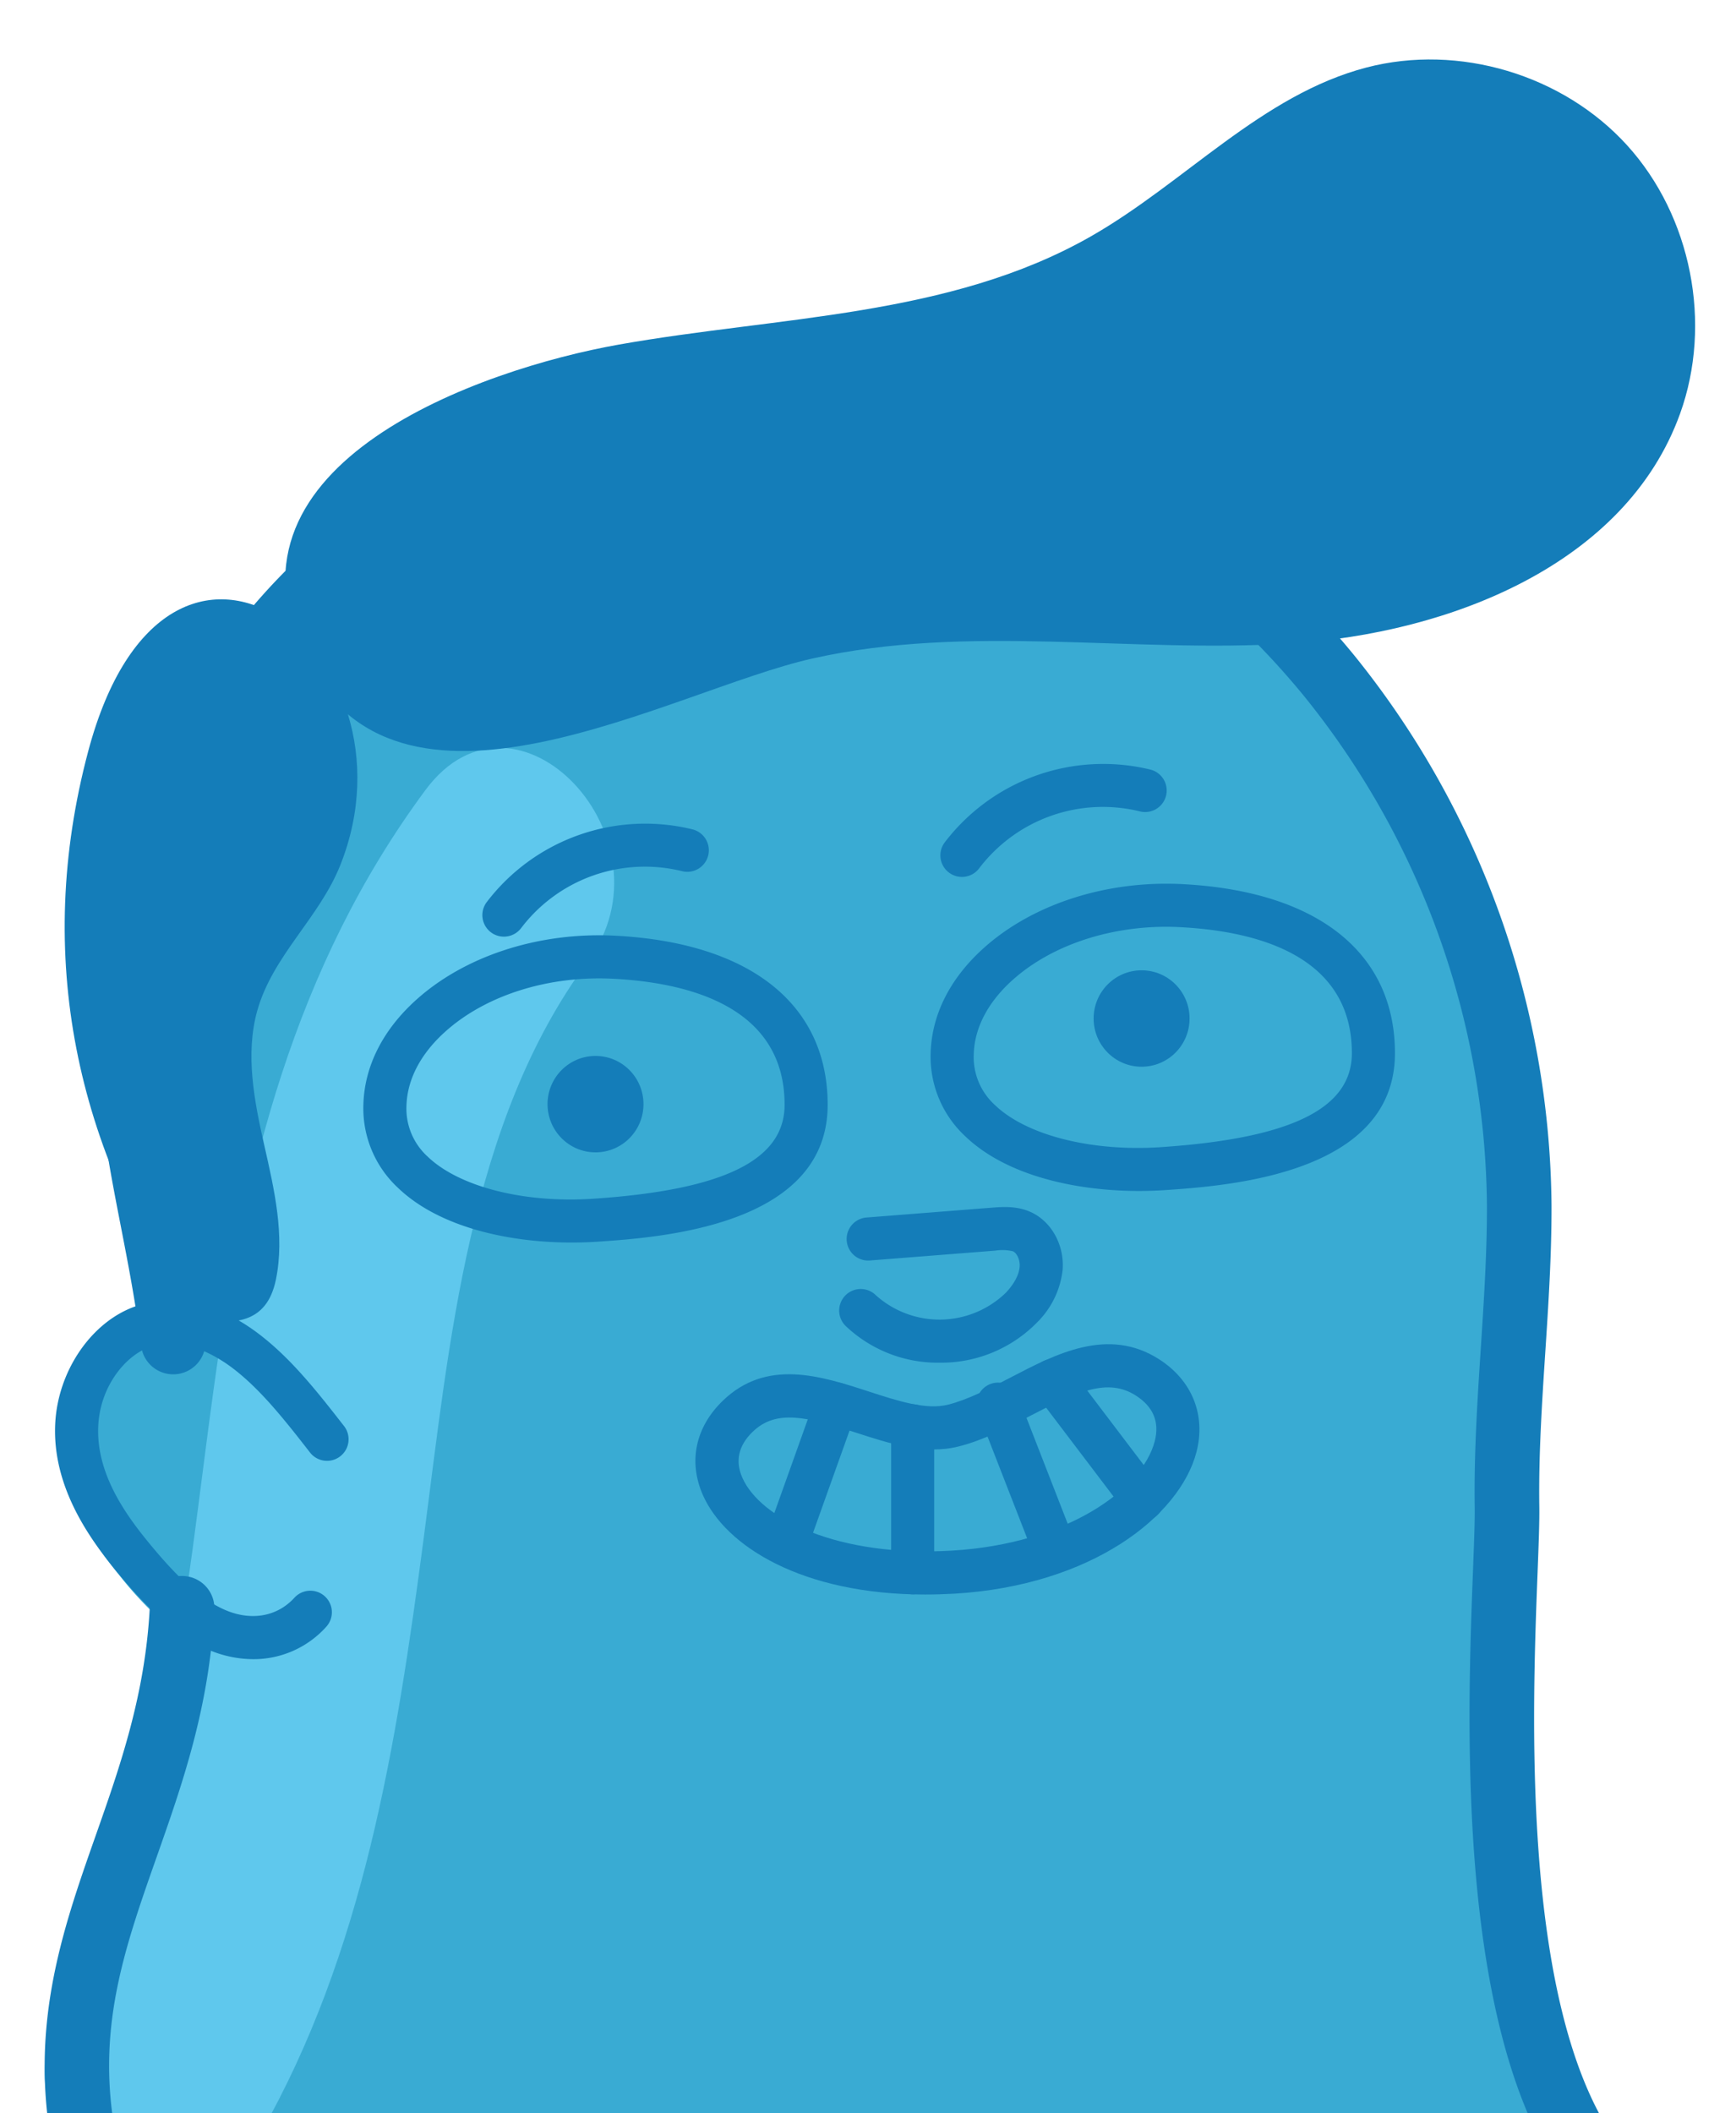 <svg id="Perso_1_-_Intro" data-name="Perso 1 - Intro" xmlns="http://www.w3.org/2000/svg" xmlns:xlink="http://www.w3.org/1999/xlink" width="378" height="460" viewBox="0 0 378 460">
  <defs>
    <clipPath id="clip-path">
      <rect id="Rectangle_243" data-name="Rectangle 243" width="378" height="460" transform="translate(784 2823.857)" fill="#fff" stroke="#707070" stroke-width="1"/>
    </clipPath>
  </defs>
  <g id="Illu1" transform="translate(-784 -2823.857)" clip-path="url(#clip-path)">
    <g id="Groupe_377" data-name="Groupe 377" transform="translate(793.726 2836.812)">
      <g id="Groupe_376" data-name="Groupe 376" transform="translate(0 0)">
        <path id="Tracé_4863" data-name="Tracé 4863" d="M2250.518,462.514c-.337-21.937,2.715-43.769,2.659-65.727-.109-43.124-16.52-84.941-41.412-115.338-50.88-62.135-130.737-75.3-195.578-38.356-34.874,19.871-63.514,60.938-65.676,108.109-1.219,26.582,5.269,45.493,8.945,70.983a18.183,18.183,0,0,0-5.906.94c-7.458,2.529-14,11.167-14.476,21.482-.518,11.259,5.745,20.871,11.964,28.45a79.483,79.483,0,0,0,10.985,11.415v0c-2.419,47.47-30.924,73.3-20.719,119.178h326.358v-.379C2242.369,565.337,2250.8,481.028,2250.518,462.514Z" transform="translate(-1934.687 -142.999)" fill="#39abd3"/>
        <path id="Tracé_4864" data-name="Tracé 4864" d="M1982.135,540.7c22.613-39.7,29.7-84.65,35.65-129.83,5.581-42.407,9.828-90.539,35.714-125.493,19.592-26.447-15.528-64.049-35.331-37.315-28.465,38.428-39.495,82.6-46.093,130.155-6.419,46.26-9.772,94.914-33.088,135.846-16.621,29.175,26.569,55.732,43.148,26.637Z" transform="translate(-1935.247 -89.054)" fill="#5fc8ed"/>
        <path id="Tracé_4865" data-name="Tracé 4865" d="M2020.543,324.171c-26.8,0-43.507-10.526-48.41-21.659-3.2-7.267-1.627-14.741,4.312-20.5h0c9.552-9.266,21.356-5.425,31.781-2.045,6.441,2.1,12.519,4.064,17.266,2.883,4.363-1.092,9.059-3.537,13.6-5.9,9.982-5.2,21.284-11.082,32.366-4,7.2,4.6,10.243,12.166,8.144,20.23-3.642,13.97-22.911,29.04-52.7,30.806C2024.725,324.107,2022.6,324.171,2020.543,324.171Zm-37.568-35.426c-3.094,3-3.853,6.361-2.255,9.986,3.962,9,20.884,17.355,45.632,15.884,25.048-1.484,41.454-13.371,44.169-23.8,1.083-4.169-.3-7.52-4.119-9.961-6.083-3.887-12.735-.923-22.974,4.414-5.03,2.622-10.223,5.328-15.665,6.686-7.36,1.842-15.024-.653-22.43-3.065-10.484-3.4-17.229-5.109-22.359-.139Z" transform="translate(-1828.814 9.965)" fill="#147db9"/>
        <path id="Tracé_4866" data-name="Tracé 4866" d="M1978.94,309.584a4.694,4.694,0,0,1-4.417-6.268l10.2-28.551a4.691,4.691,0,0,1,8.836,3.153l-10.2,28.551A4.693,4.693,0,0,1,1978.94,309.584Z" transform="translate(-1816.792 16.293)" fill="#147db9"/>
        <path id="Tracé_4867" data-name="Tracé 4867" d="M1985.305,314.141a4.69,4.69,0,0,1-4.688-4.692V277.476a4.69,4.69,0,1,1,9.38,0V309.45A4.69,4.69,0,0,1,1985.305,314.141Z" transform="translate(-1796.312 19.948)" fill="#147db9"/>
        <path id="Tracé_4868" data-name="Tracé 4868" d="M2001.622,311.6a4.7,4.7,0,0,1-4.371-2.989l-11.909-30.57a4.692,4.692,0,0,1,8.743-3.406l11.908,30.57a4.692,4.692,0,0,1-4.371,6.395Z" transform="translate(-1782.151 16.297)" fill="#147db9"/>
        <path id="Tracé_4869" data-name="Tracé 4869" d="M2012.156,305.675a4.681,4.681,0,0,1-3.739-1.855L1988.8,277.972a4.692,4.692,0,0,1,7.478-5.67l19.615,25.849a4.689,4.689,0,0,1-3.735,7.525Z" transform="translate(-1773.067 12.425)" fill="#147db9"/>
        <path id="Tracé_4870" data-name="Tracé 4870" d="M1964.191,267.434a4.689,4.689,0,0,1-3.765-7.482,43.37,43.37,0,0,1,44.839-15.871,4.691,4.691,0,1,1-2.36,9.08,33.827,33.827,0,0,0-34.937,12.377A4.7,4.7,0,0,1,1964.191,267.434Z" transform="translate(-1864.198 -76.501)" fill="#147db9"/>
        <path id="Tracé_4871" data-name="Tracé 4871" d="M1987.848,264.347a4.689,4.689,0,0,1-3.765-7.482,43.417,43.417,0,0,1,44.844-15.871,4.691,4.691,0,0,1-2.365,9.08,33.827,33.827,0,0,0-34.938,12.377A4.687,4.687,0,0,1,1987.848,264.347Z" transform="translate(-1788.126 -86.418)" fill="#147db9"/>
        <ellipse id="Ellipse_487" data-name="Ellipse 487" cx="10.445" cy="10.495" rx="10.445" ry="10.495" transform="translate(109.497 216.897)" fill="#147db9"/>
        <path id="Tracé_4872" data-name="Tracé 4872" d="M2027.987,312.787c-13.148,0-28.673-3.1-37.867-11.98a23.621,23.621,0,0,1-7.449-18.16h0c.261-8.178,4.127-15.926,11.18-22.4,10.669-9.805,26.965-15.142,43.777-14.244,29.318,1.551,46.134,14.965,46.134,36.8,0,26.422-36.565,28.884-50.333,29.816C2031.68,312.723,2029.855,312.787,2027.987,312.787Zm5.99-57.507c-13.136,0-25.579,4.338-33.782,11.866-5.147,4.734-7.967,10.2-8.144,15.8h0a14.092,14.092,0,0,0,4.586,11.112c6.833,6.6,21.039,10.214,36.164,9.19,28.366-1.91,41.581-8.41,41.581-20.453,0-21.039-20.26-26.528-37.247-27.425Q2035.554,255.28,2033.978,255.28Zm-46.619,27.514h0Z" transform="translate(-1789.75 -66.496)" fill="#147db9"/>
        <path id="Tracé_4873" data-name="Tracé 4873" d="M1998.689,315.45c-13.148,0-28.67-3.1-37.867-11.98a23.62,23.62,0,0,1-7.453-18.16h0c.262-8.178,4.127-15.926,11.179-22.4,10.673-9.8,27-15.146,43.781-14.244,29.319,1.551,46.129,14.965,46.129,36.8,0,26.427-36.564,28.888-50.327,29.816C2002.381,315.391,2000.56,315.45,1998.689,315.45Zm-35.941-29.841a14.1,14.1,0,0,0,4.586,11.112c6.842,6.6,21.035,10.218,36.168,9.19,28.361-1.91,41.577-8.405,41.577-20.453,0-21.039-20.251-26.528-37.243-27.425-14.278-.75-28.088,3.651-36.94,11.782-5.151,4.734-7.971,10.193-8.148,15.8Z" transform="translate(-1883.967 -57.934)" fill="#147db9"/>
        <ellipse id="Ellipse_488" data-name="Ellipse 488" cx="10.445" cy="10.495" rx="10.445" ry="10.495" transform="translate(228.402 198.256)" fill="#147db9"/>
        <path id="Tracé_4874" data-name="Tracé 4874" d="M2272.462,614.486H1946.1a7.034,7.034,0,0,1-6.867-5.509c-6.315-28.387,1.34-50.121,8.738-71.144,5.332-15.146,10.847-30.806,11.82-49.919a6.959,6.959,0,0,1,7.385-6.669,7.034,7.034,0,0,1,6.669,7.385c-1.079,21.144-6.934,37.783-12.6,53.873-6.795,19.307-12.739,36.181-9.324,57.911h308.868c-16.17-35.494-13.982-92.06-12.874-120.679.223-5.872.4-10.513.363-13.321-.181-11.719.586-23.463,1.327-34.823.667-10.185,1.354-20.719,1.333-30.988a178.7,178.7,0,0,0-39.819-110.9c-47.777-58.346-122.791-73.1-186.654-36.708-35.827,20.419-60.214,60.58-62.127,102.321-.805,17.519,1.985,31.864,4.94,47.057,1.641,8.435,3.339,17.161,4.583,27.008a7.036,7.036,0,1,1-13.961,1.762c-1.185-9.379-2.837-17.873-4.434-26.085-3.12-16.04-6.062-31.19-5.181-50.387,2.129-46.445,29.3-91.154,69.217-113.9,68.956-39.288,153.045-22.831,204.5,40.017a192.98,192.98,0,0,1,43,119.777c.029,10.749-.675,21.524-1.358,31.945-.725,11.078-1.471,22.54-1.3,33.69.046,3.187-.14,8-.371,14.079-1.172,30.182-3.6,92.992,16.335,122.888a7.056,7.056,0,0,1,1.179,3.9A7.367,7.367,0,0,1,2272.462,614.486Z" transform="translate(-1936.895 -151.135)" fill="#147db9"/>
        <path id="Tracé_4875" data-name="Tracé 4875" d="M2021.918,265.4c34.808-6.18,71.991-6,102.739-23.514,20.516-11.685,37.252-30.832,60.07-36.8,20.086-5.248,42.811,1.534,56.789,16.946s18.586,38.782,11.521,58.388c-11.845,32.859-50.226,47.866-84.941,50.037s-70.111-4.359-104.049,3.284c-31.013,6.981-90.627,42.07-110.781-.877C1933.69,291.144,1991.808,270.754,2021.918,265.4Z" transform="translate(-1896.936 -203.341)" fill="#147db9"/>
        <path id="Tracé_4876" data-name="Tracé 4876" d="M1980.573,345.5a24.934,24.934,0,0,1-10.226-2.276c-7.971-3.579-14.51-10.724-19.855-17.241-5.885-7.175-13.642-18.265-13.026-31.645.531-11.605,7.959-22.418,17.659-25.706,8.287-2.807,17.692-.7,26.5,5.935,7.25,5.451,13.114,12.983,18.792,20.263a4.692,4.692,0,0,1-7.4,5.767c-5.3-6.8-10.774-13.831-17.03-18.535-3.625-2.723-10.775-6.943-17.848-4.544-5.177,1.754-10.893,8.4-11.3,17.25-.459,10.045,5.586,18.78,10.91,25.267,4.654,5.674,10.247,11.85,16.44,14.632,5.788,2.6,11.541,1.648,15.369-2.546a4.69,4.69,0,1,1,6.922,6.332A21.253,21.253,0,0,1,1980.573,345.5Z" transform="translate(-1935.173 2.709)" fill="#147db9"/>
        <path id="Tracé_4877" data-name="Tracé 4877" d="M1999.753,296.481a29.1,29.1,0,0,1-20.419-8.009,4.69,4.69,0,0,1,6.584-6.681,20.757,20.757,0,0,0,28.315-.544c1.273-1.353,2.824-3.436,3-5.678.109-1.421-.569-2.951-1.484-3.347a10.036,10.036,0,0,0-3.828-.135l-27.3,2.146a4.691,4.691,0,1,1-.734-9.354l27.307-2.146c2.235-.169,5.29-.409,8.275.877,4.625,2,7.55,7.217,7.12,12.7a19.034,19.034,0,0,1-5.522,11.365,29.209,29.209,0,0,1-20.71,8.806C2000.153,296.481,1999.951,296.481,1999.753,296.481Z" transform="translate(-1804.938 -12.809)" fill="#147db9"/>
        <path id="Tracé_4878" data-name="Tracé 4878" d="M1997.94,289.085c-4.583,11.5-14.712,19.673-18.08,31.687-2.647,9.451-.649,19.669,1.526,29.272s4.523,19.627,2.53,29.28-9.249,10.016-18,8.456c-25.477-36.725-34.726-78.854-22.889-123.4C1960.355,199.154,2016.53,242.45,1997.94,289.085Z" transform="translate(-1933.572 -113.711)" fill="#147db9"/>
      </g>
    </g>
  </g>
</svg>
